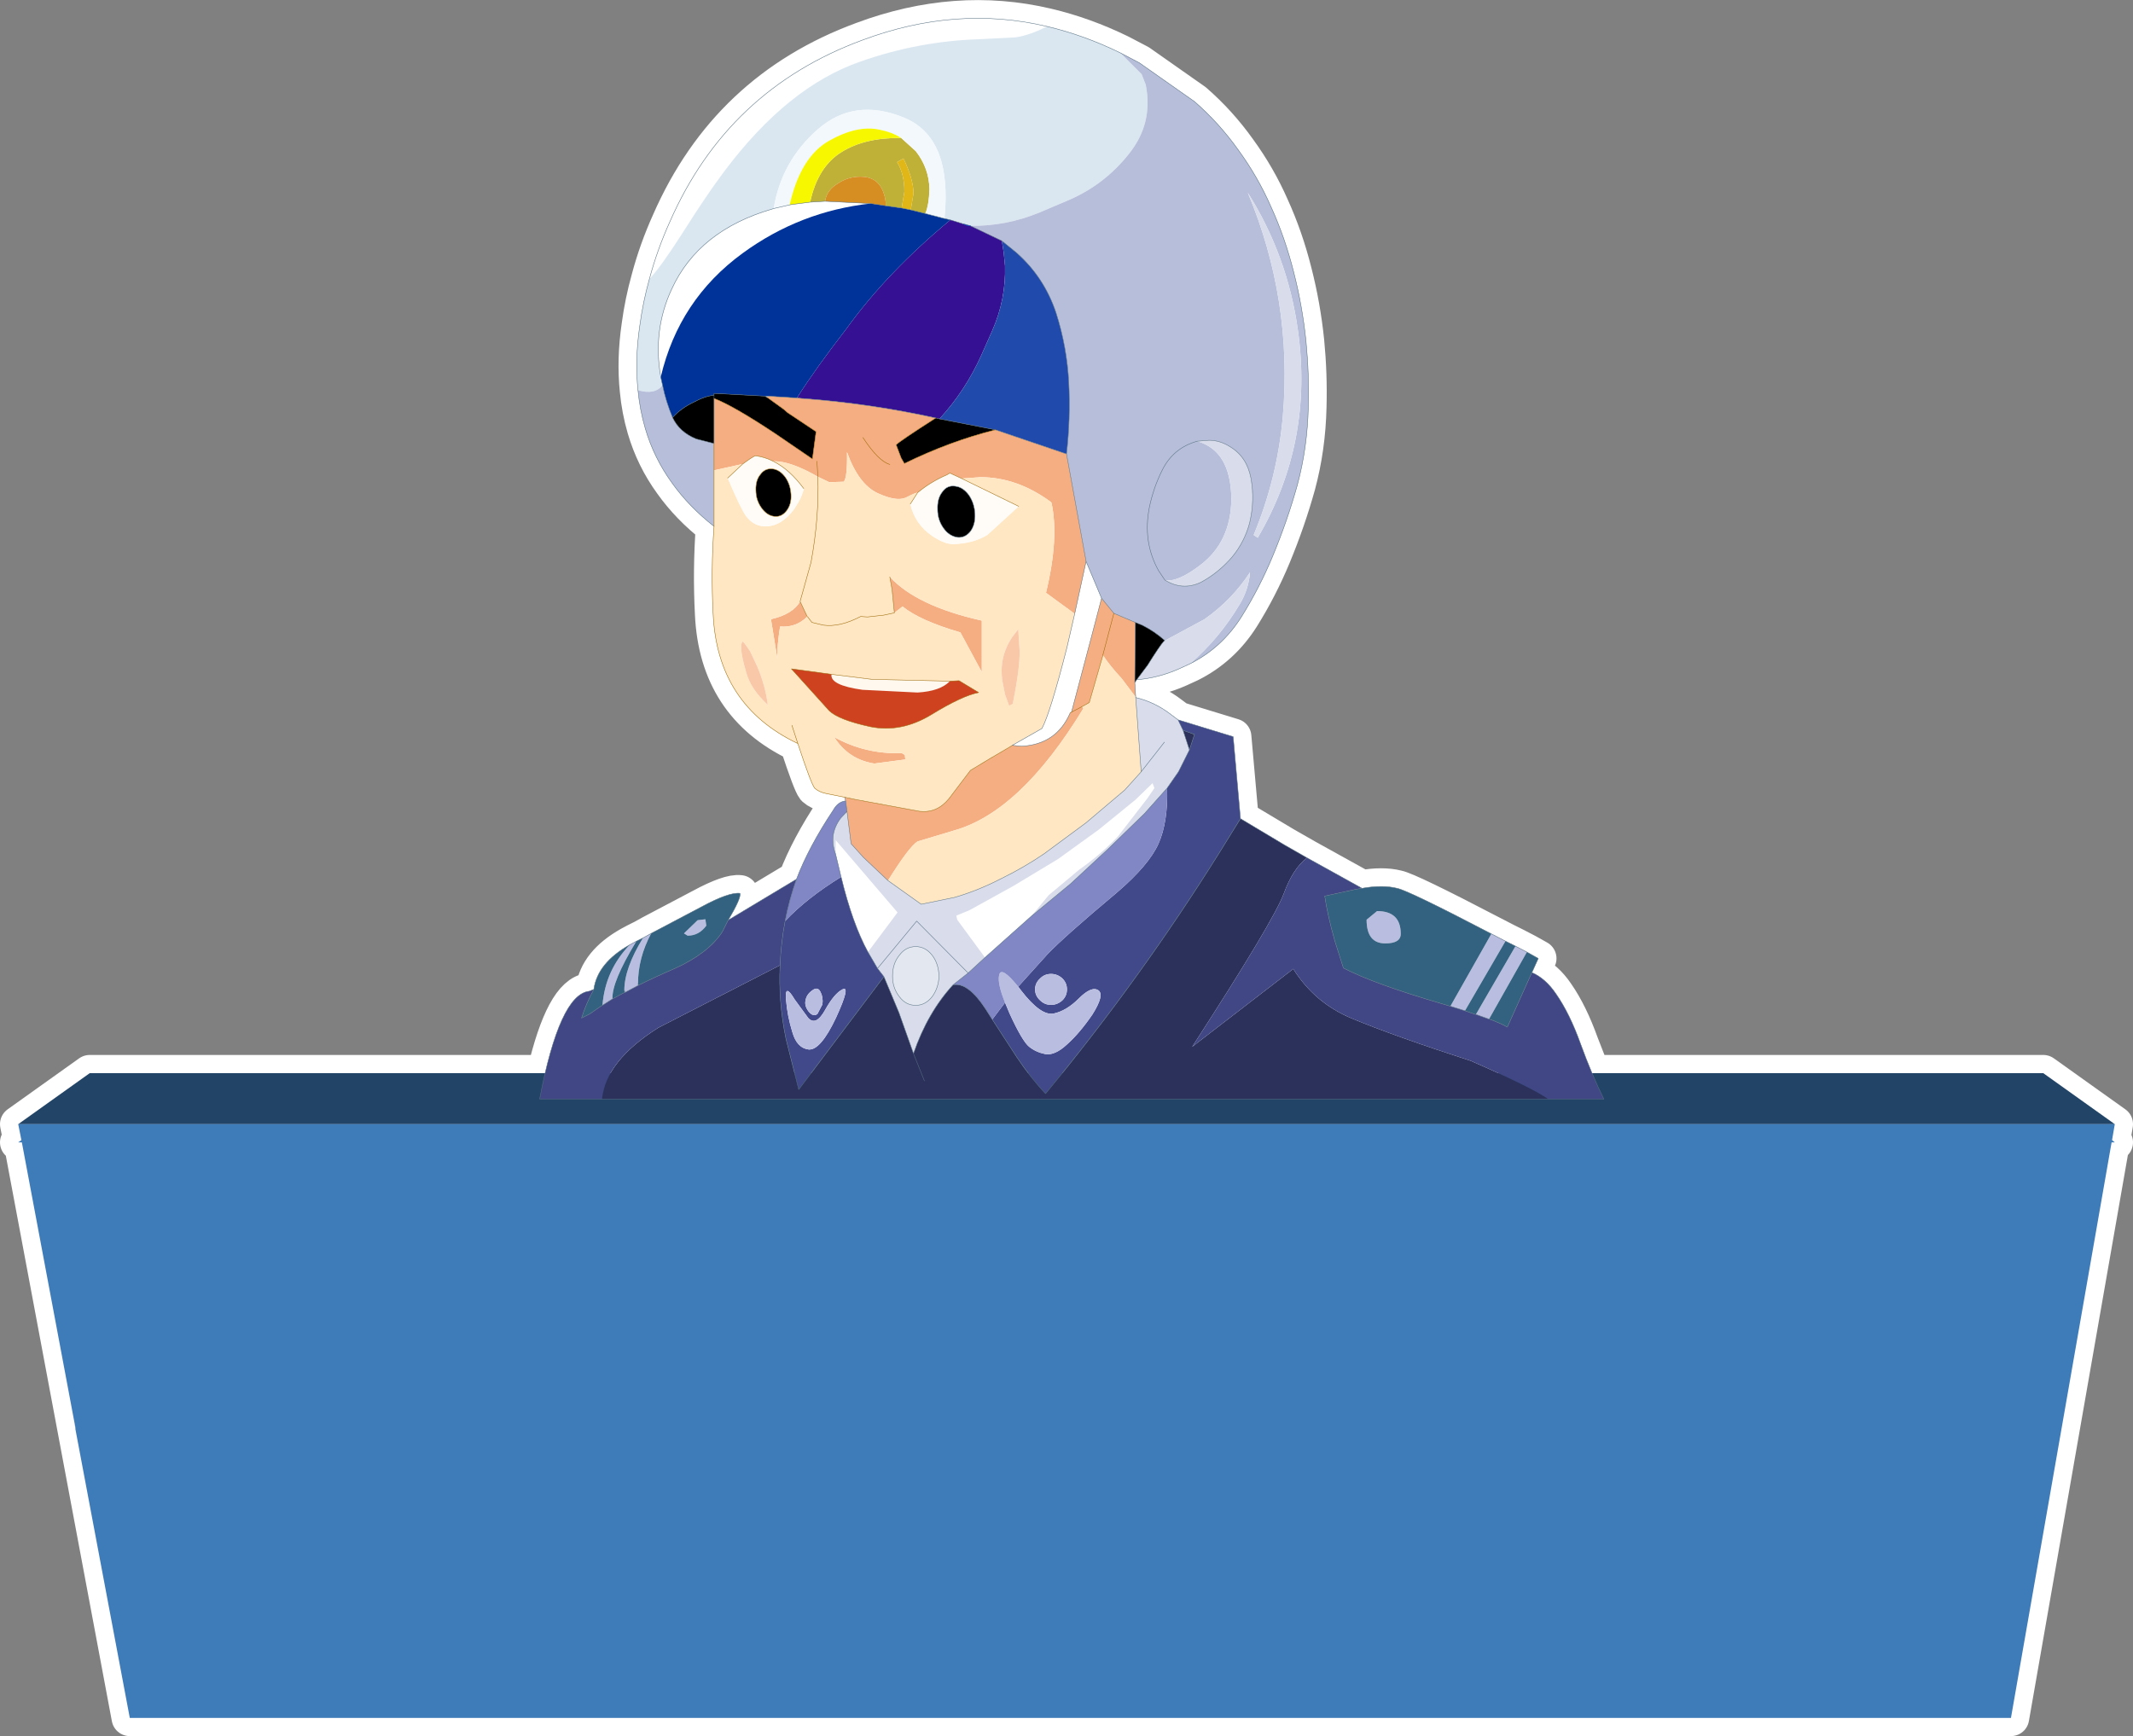 <?xml version="1.0" encoding="UTF-8" standalone="no"?>
<svg xmlns:xlink="http://www.w3.org/1999/xlink" height="190.65px" width="234.2px" xmlns="http://www.w3.org/2000/svg">
  <rect width="100%" height="100%" fill="#808080" stroke="none"/>
  <g transform="matrix(1.0, 0.0, 0.0, 1.0, 2.0, 12.4)">
    <path d="M121.0 -6.6 L123.1 -5.5 129.15 -1.25 Q131.85 1.1 133.95 4.05 136.1 7.0 137.55 10.3 139.1 13.7 140.05 17.5 141.0 21.2 141.4 25.1 141.75 28.7 141.65 32.3 141.55 36.75 140.45 40.85 139.35 44.8 137.75 48.65 136.3 52.15 134.3 55.35 132.15 58.75 128.65 60.5 L127.45 61.05 Q125.2 62.05 122.8 62.25 L122.6 62.55 122.7 64.2 Q124.8 64.7 126.55 66.05 L127.35 66.65 133.4 68.5 134.2 77.5 139.05 80.4 141.5 81.8 147.55 85.15 Q149.8 84.75 151.4 85.15 152.65 85.4 161.75 90.15 L163.3 90.95 164.4 91.5 165.65 92.15 166.9 92.85 166.2 94.4 Q167.7 95.05 168.85 96.75 170.35 98.9 171.55 102.25 L172.8 105.45 222.35 105.45 230.2 111.05 229.9 112.8 230.2 113.05 229.85 113.05 218.8 176.25 12.25 176.25 0.4 113.05 0.0 113.05 0.35 112.8 0.0 111.05 7.85 105.45 57.85 105.45 Q59.9 96.75 62.7 96.45 L63.2 96.25 Q63.6 93.35 67.15 91.35 L67.8 91.0 67.85 91.0 67.9 90.95 68.6 90.6 69.5 90.1 75.0 87.2 Q78.05 85.55 79.25 85.7 79.4 86.2 77.95 88.65 L85.45 84.15 Q86.8 80.6 89.5 76.55 90.0 75.65 90.85 75.55 L90.75 75.15 88.75 74.75 Q87.95 74.6 87.45 74.15 87.05 73.65 85.6 69.25 76.75 65.05 76.3 55.0 76.05 50.2 76.4 45.4 73.65 43.25 71.8 40.65 69.8 37.9 68.85 34.65 68.25 32.6 68.05 30.45 67.7 27.1 68.25 23.35 68.6 20.75 69.3 18.25 70.15 15.05 71.55 11.95 77.9 -2.55 92.7 -8.0 103.0 -11.85 112.95 -9.5 117.0 -8.55 121.0 -6.6 M68.1 95.8 L68.05 95.65 68.1 95.8 M82.2 31.25 L82.25 31.25 82.35 31.1 82.0 31.1 82.2 31.25" fill="#ffffff" fill-rule="evenodd" stroke="none"/>
    <path d="M121.0 -6.6 L123.1 -5.5 129.15 -1.25 Q131.85 1.1 133.95 4.05 136.1 7.0 137.55 10.3 139.1 13.7 140.05 17.5 141.0 21.2 141.4 25.1 141.75 28.7 141.65 32.3 141.55 36.75 140.45 40.85 139.35 44.8 137.75 48.65 136.3 52.15 134.3 55.35 132.15 58.75 128.65 60.5 L127.45 61.05 Q125.2 62.05 122.8 62.25 L122.6 62.55 122.7 64.2 Q124.8 64.7 126.55 66.05 L127.35 66.65 133.4 68.5 134.2 77.5 139.05 80.4 141.5 81.8 147.55 85.15 Q149.8 84.75 151.4 85.15 152.65 85.4 161.75 90.15 L163.3 90.95 164.4 91.5 165.65 92.15 166.9 92.85 166.2 94.4 Q167.7 95.05 168.85 96.75 170.35 98.9 171.55 102.25 L172.8 105.45 222.35 105.45 230.2 111.05 229.9 112.8 230.2 113.05 229.85 113.05 218.8 176.25 12.25 176.25 0.4 113.05 0.0 113.05 0.35 112.8 0.0 111.05 7.85 105.45 57.85 105.45 Q59.9 96.75 62.7 96.45 L63.2 96.25 Q63.6 93.35 67.15 91.35 L67.8 91.0 67.85 91.0 67.9 90.95 68.6 90.6 69.5 90.1 75.0 87.2 Q78.05 85.55 79.25 85.7 79.4 86.2 77.95 88.65 L85.45 84.15 Q86.8 80.6 89.5 76.55 90.0 75.65 90.85 75.55 L90.75 75.15 88.75 74.75 Q87.95 74.6 87.45 74.15 87.05 73.65 85.6 69.25 76.75 65.05 76.3 55.0 76.05 50.2 76.4 45.4 73.65 43.25 71.8 40.65 69.8 37.9 68.85 34.65 68.25 32.6 68.05 30.45 67.7 27.1 68.25 23.35 68.6 20.75 69.3 18.25 70.15 15.05 71.55 11.95 77.9 -2.55 92.7 -8.0 103.0 -11.85 112.95 -9.5 117.0 -8.55 121.0 -6.6 M82.2 31.25 L82.0 31.1 82.35 31.1 82.25 31.25 82.2 31.25 M68.1 95.8 L68.05 95.65 68.1 95.8" fill="none" stroke="#ffffff" stroke-linecap="round" stroke-linejoin="round" stroke-width="4.0"/>
    <path d="M0.0 111.05 L7.85 105.45 222.35 105.45 230.2 111.05 0.0 111.05" fill="#224466" fill-rule="evenodd" stroke="none"/>
    <path d="M230.2 111.05 L229.9 112.8 230.2 113.05 229.85 113.05 218.8 176.25 12.25 176.25 6.3 144.65 6.35 144.65 6.2 143.95 0.4 113.05 0.0 113.05 0.35 112.8 0.0 111.05 230.2 111.05" fill="#3e7bb9" fill-rule="evenodd" stroke="none"/>
    <path d="M6.3 144.65 L6.2 143.95 6.35 144.65 6.3 144.65" fill="#336699" fill-rule="evenodd" stroke="none"/>
    <path d="M112.95 -9.5 Q111.15 -8.55 109.5 -8.3 L105.65 -8.1 Q98.9 -7.9 92.5 -5.65 84.5 -2.9 77.5 6.45 75.65 8.9 72.9 13.25 70.6 16.85 69.3 18.25 70.15 15.05 71.55 11.95 77.9 -2.55 92.7 -8.0 103.0 -11.85 112.95 -9.5 M70.55 29.0 Q69.65 23.85 71.75 19.35 74.7 12.9 82.8 10.55 L82.95 10.5 84.7 10.1 85.0 10.05 86.95 9.8 88.6 9.7 93.6 9.95 Q85.85 10.8 79.55 15.4 72.55 20.5 70.55 29.0 M89.75 81.4 L89.75 79.85 96.55 87.8 93.3 92.15 Q91.6 89.05 90.35 83.9 L89.75 81.4 M106.15 92.75 L103.1 88.6 103.0 88.15 104.45 87.55 109.25 84.9 114.15 81.95 118.65 78.7 122.7 75.4 124.55 73.6 124.75 74.15 124.0 75.25 120.75 79.45 Q118.85 81.45 116.5 83.1 L113.15 85.9 111.25 88.2 106.15 92.75" fill="#ffffff" fill-rule="evenodd" stroke="none"/>
    <path d="M112.95 -9.5 Q117.0 -8.55 121.0 -6.6 L123.35 -4.25 123.8 -3.1 Q124.65 1.15 121.95 4.5 119.3 7.85 115.4 9.55 L112.1 10.95 Q108.45 12.45 104.55 12.4 L104.05 12.25 103.8 12.2 102.35 11.75 101.7 11.6 Q102.6 2.65 97.2 0.5 91.8 -1.7 87.8 1.8 83.8 5.3 82.95 10.5 L82.8 10.55 Q74.7 12.9 71.75 19.35 69.65 23.85 70.55 29.0 L70.75 29.9 Q69.9 31.0 68.05 30.45 67.7 27.1 68.25 23.35 68.6 20.75 69.3 18.25 70.6 16.85 72.9 13.25 75.65 8.9 77.5 6.45 84.5 -2.9 92.5 -5.65 98.9 -7.9 105.65 -8.1 L109.5 -8.3 Q111.15 -8.55 112.95 -9.5" fill="#dae7f1" fill-rule="evenodd" stroke="none"/>
    <path d="M68.05 30.45 Q69.9 31.0 70.75 29.9 71.1 31.65 71.85 33.45 72.6 35.05 74.45 35.8 L76.4 36.3 76.4 39.25 76.4 45.4 Q73.65 43.25 71.8 40.65 69.8 37.9 68.85 34.65 68.25 32.6 68.05 30.45 M104.55 12.4 Q108.45 12.45 112.1 10.95 L115.4 9.55 Q119.3 7.85 121.95 4.5 124.65 1.15 123.8 -3.1 L123.35 -4.25 121.0 -6.6 123.1 -5.5 129.15 -1.25 Q131.85 1.1 133.95 4.05 136.1 7.0 137.55 10.3 139.1 13.7 140.05 17.5 141.0 21.2 141.4 25.1 141.75 28.7 141.65 32.3 141.55 36.75 140.45 40.85 139.35 44.8 137.75 48.65 136.3 52.15 134.3 55.35 132.15 58.75 128.65 60.5 131.9 57.7 134.15 53.9 135.1 52.3 135.25 50.45 133.25 53.5 130.25 55.6 L125.9 57.95 Q124.8 56.95 123.4 56.25 L122.65 55.95 120.3 54.95 118.95 53.3 117.25 49.25 115.1 37.45 Q115.55 33.55 115.35 29.6 115.15 25.7 113.95 21.95 112.65 18.05 109.6 15.35 L108.0 14.05 104.55 12.4 M135.0 8.75 Q139.95 20.55 138.85 33.35 138.25 40.1 135.65 46.35 L136.1 46.65 Q142.25 36.15 140.5 23.8 139.35 15.65 135.0 8.75 M125.9 51.3 Q127.85 52.5 129.85 51.55 131.8 50.5 133.3 48.75 134.65 47.1 135.2 45.05 135.8 42.55 135.35 40.1 134.9 37.75 133.05 36.65 131.95 35.95 130.75 35.95 L129.45 36.05 Q133.15 37.1 133.2 42.4 133.15 47.1 129.8 49.65 127.25 51.6 125.9 51.3 L125.2 50.25 Q123.45 47.1 124.2 43.3 124.65 41.15 125.6 39.25 126.8 36.8 129.45 36.05 126.8 36.8 125.6 39.25 124.65 41.15 124.2 43.3 123.45 47.1 125.2 50.25 L125.9 51.3" fill="#b7bed9" fill-rule="evenodd" stroke="none"/>
    <path d="M128.65 60.5 L127.45 61.05 Q125.2 62.05 122.8 62.25 L124.0 60.65 124.6 59.7 Q125.8 57.85 125.9 57.95 L130.25 55.6 Q133.25 53.5 135.25 50.45 135.1 52.3 134.15 53.9 131.9 57.7 128.65 60.5 M122.7 64.2 Q124.8 64.7 126.55 66.05 L127.35 66.65 127.9 67.8 128.6 69.95 127.4 72.35 126.15 74.15 123.7 76.9 119.7 80.8 115.55 84.65 111.25 88.2 113.15 85.9 116.5 83.1 Q118.85 81.45 120.75 79.45 L124.0 75.25 124.75 74.15 124.55 73.6 122.7 75.4 118.65 78.7 114.15 81.95 109.25 84.9 104.45 87.55 103.0 88.15 103.1 88.6 106.15 92.75 104.3 94.45 98.65 88.75 94.35 93.95 98.65 88.75 104.3 94.45 102.65 95.75 Q99.85 98.8 98.3 103.3 L96.7 98.8 95.05 94.85 94.35 93.95 93.3 92.15 96.55 87.8 89.75 79.85 89.75 81.4 Q88.95 79.25 90.3 77.45 L91.0 76.7 91.45 80.25 92.8 81.75 95.5 84.3 99.15 86.9 102.8 86.15 Q105.4 85.4 108.0 84.05 110.45 82.85 112.65 81.35 L117.25 77.95 121.5 74.35 123.3 72.35 122.7 64.2 M135.0 8.75 Q139.35 15.65 140.5 23.8 142.25 36.15 136.1 46.65 L135.65 46.35 Q138.25 40.1 138.85 33.35 139.95 20.55 135.0 8.75 M129.45 36.05 L130.75 35.95 Q131.95 35.95 133.05 36.65 134.9 37.75 135.35 40.1 135.8 42.55 135.2 45.05 134.65 47.1 133.3 48.75 131.8 50.5 129.85 51.55 127.85 52.5 125.9 51.3 127.25 51.6 129.8 49.65 133.15 47.1 133.2 42.4 133.15 37.1 129.45 36.05 M98.55 91.55 Q97.45 91.55 96.75 92.5 96.0 93.4 96.0 94.8 96.0 96.1 96.75 97.05 97.45 98.0 98.55 98.0 99.6 98.0 100.35 97.05 101.05 96.1 101.1 94.8 101.05 93.4 100.35 92.5 99.6 91.55 98.55 91.55 M125.85 69.1 L123.3 72.35 125.85 69.1" fill="#d8dceb" fill-rule="evenodd" stroke="none"/>
    <path d="M102.35 11.75 L103.8 12.2 104.05 12.25 104.55 12.4 108.0 14.05 108.2 15.3 108.35 16.8 Q108.45 20.5 106.95 23.9 L105.75 26.6 Q104.0 30.5 101.15 33.6 L100.75 33.5 Q93.5 31.9 86.05 31.35 L85.5 31.3 Q87.6 28.0 90.9 23.75 95.4 17.5 102.35 11.75 M103.8 12.2 Q104.1 12.4 104.55 12.4 104.1 12.4 103.8 12.2" fill="#361092" fill-rule="evenodd" stroke="none"/>
    <path d="M70.75 29.9 L70.55 29.0 Q72.55 20.5 79.55 15.4 85.85 10.8 93.6 9.95 L95.25 10.2 97.0 10.45 98.0 10.65 99.6 11.05 101.7 11.6 102.35 11.75 Q95.4 17.5 90.9 23.75 87.6 28.0 85.5 31.3 L82.35 31.1 82.0 31.1 76.4 30.8 76.4 31.0 Q75.4 31.1 74.1 31.8 72.75 32.45 71.85 33.45 71.1 31.65 70.75 29.9" fill="#003399" fill-rule="evenodd" stroke="none"/>
    <path d="M101.15 33.6 Q104.0 30.5 105.75 26.6 L106.95 23.9 Q108.45 20.5 108.35 16.8 L108.2 15.3 108.0 14.05 109.6 15.35 Q112.65 18.05 113.95 21.95 115.15 25.7 115.35 29.6 115.55 33.55 115.1 37.45 L107.3 34.8 101.15 33.6" fill="#204aac" fill-rule="evenodd" stroke="none"/>
    <path d="M96.95 2.75 L98.55 4.2 Q100.0 6.05 100.05 8.35 L100.05 8.4 Q100.0 10.1 99.6 11.05 L98.0 10.65 98.3 8.85 Q98.3 7.3 97.2 5.0 L96.5 5.4 Q97.3 6.7 97.3 8.65 L97.0 10.45 95.25 10.2 Q95.3 9.5 94.95 8.6 94.3 7.0 92.5 7.0 91.1 7.0 90.0 7.75 88.75 8.5 88.6 9.7 L86.95 9.8 Q87.8 5.9 90.4 4.3 92.95 2.7 96.95 2.75" fill="#bfb137" fill-rule="evenodd" stroke="none"/>
    <path d="M97.0 10.45 L97.3 8.65 Q97.3 6.7 96.5 5.4 L97.2 5.0 Q98.3 7.3 98.3 8.85 L98.0 10.65 97.0 10.45" fill="#e0b716" fill-rule="evenodd" stroke="none"/>
    <path d="M82.95 10.5 Q83.8 5.3 87.8 1.8 91.8 -1.7 97.2 0.5 102.6 2.65 101.7 11.6 L99.6 11.05 Q100.0 10.1 100.05 8.4 L100.05 8.35 Q100.0 6.05 98.55 4.2 L96.95 2.75 Q95.9 2.1 94.6 1.85 92.15 1.3 89.05 3.05 85.9 4.8 84.7 10.1 L82.95 10.5" fill="#f2f8fb" fill-rule="evenodd" stroke="none"/>
    <path d="M95.25 10.2 L93.6 9.95 88.6 9.7 Q88.75 8.5 90.0 7.75 91.1 7.0 92.5 7.0 94.3 7.0 94.95 8.6 95.3 9.5 95.25 10.2" fill="#d68d21" fill-rule="evenodd" stroke="none"/>
    <path d="M84.7 10.1 Q85.9 4.8 89.05 3.05 92.15 1.3 94.6 1.85 95.9 2.1 96.95 2.75 92.95 2.7 90.4 4.3 87.8 5.9 86.95 9.8 L85.0 10.05 84.7 10.1" fill="#f7f700" fill-rule="evenodd" stroke="none"/>
    <path d="M122.8 62.25 L122.6 62.55 122.65 55.95 123.4 56.25 Q124.8 56.95 125.9 57.95 125.8 57.85 124.6 59.7 L124.0 60.65 122.8 62.25 M100.75 33.5 L101.15 33.6 107.3 34.8 Q102.3 36.05 97.3 38.5 L96.95 37.9 96.4 36.45 Q96.7 36.1 100.75 33.5 M82.25 31.25 L84.05 32.55 84.45 32.9 87.6 35.0 87.2 38.0 83.1 35.2 Q78.5 32.15 76.4 31.35 L76.4 36.25 76.4 36.3 74.45 35.8 Q72.6 35.05 71.85 33.45 72.75 32.45 74.1 31.8 75.4 31.1 76.4 31.0 L76.4 30.8 82.0 31.1 82.2 31.25 82.25 31.25 M76.4 31.35 L76.4 31.0 76.4 31.35 M82.85 39.1 Q83.65 39.2 84.25 40.05 84.8 40.85 84.85 41.95 84.9 43.0 84.35 43.7 83.8 44.4 83.0 44.3 82.2 44.2 81.6 43.35 81.0 42.5 81.0 41.45 80.95 40.35 81.5 39.7 82.0 39.0 82.85 39.1 M104.4 42.0 Q105.0 42.9 105.05 44.05 105.1 45.2 104.55 45.95 103.95 46.7 103.1 46.6 102.2 46.45 101.6 45.6 100.95 44.7 100.95 43.55 100.9 42.35 101.45 41.65 102.0 40.85 102.9 41.0 103.75 41.1 104.4 42.0" fill="#000000" fill-rule="evenodd" stroke="none"/>
    <path d="M122.6 62.55 L122.7 64.15 121.15 62.1 Q119.85 60.7 119.1 59.55 L119.1 59.5 120.3 54.95 119.1 59.5 119.1 59.55 117.6 64.75 116.8 65.2 116.95 65.4 Q110.05 76.75 102.75 78.8 L98.75 80.0 Q97.8 80.6 95.5 84.3 L92.8 81.75 91.45 80.25 91.0 76.7 90.85 75.55 90.75 75.15 91.95 75.4 99.0 76.7 Q100.9 76.9 102.2 75.3 L104.55 72.2 Q106.5 71.0 109.0 69.55 L109.15 69.45 110.15 69.55 Q114.0 69.35 115.5 65.9 L115.65 65.8 117.9 57.3 118.95 53.3 120.3 54.95 122.65 55.95 122.6 62.55 M115.1 37.45 L117.25 49.25 116.0 55.0 112.85 52.7 Q114.3 46.7 113.45 42.8 L113.35 42.7 Q109.65 40.0 105.65 40.0 L103.6 40.15 102.3 39.55 101.95 39.75 Q100.2 40.5 98.75 41.7 98.5 41.7 97.45 42.25 96.4 42.7 94.35 41.75 92.25 40.75 91.0 37.25 91.05 40.0 90.65 40.5 L89.05 40.55 87.8 39.95 Q84.85 38.25 83.0 38.25 L82.9 38.25 Q81.9 37.75 80.9 37.65 80.2 38.05 79.55 38.55 L76.4 39.25 76.4 36.3 76.4 36.25 76.4 31.35 Q78.5 32.15 83.1 35.2 L87.2 38.0 87.6 35.0 84.45 32.9 84.05 32.55 82.25 31.25 82.35 31.1 85.5 31.3 86.05 31.35 Q93.5 31.9 100.75 33.5 96.7 36.1 96.4 36.45 L96.95 37.9 97.3 38.5 Q102.3 36.05 107.3 34.8 L115.1 37.45 M87.7 38.25 L87.8 39.95 87.7 38.25 M85.85 53.65 L86.6 55.25 86.65 55.3 Q85.4 56.55 83.65 56.4 83.3 58.65 83.35 59.9 L82.65 55.6 Q85.05 55.05 85.85 53.65 M96.2 54.9 L95.95 52.35 95.7 50.95 Q98.65 54.15 105.8 55.75 L105.8 61.4 103.45 57.05 Q99.0 55.75 97.1 54.2 L96.2 54.9 M95.7 38.6 Q94.45 38.25 92.75 35.65 94.45 38.25 95.7 38.6 M115.65 65.8 L116.8 65.2 115.65 65.8 M97.0 70.3 L97.35 70.5 97.4 71.0 94.0 71.45 Q91.15 71.0 89.6 68.55 93.05 70.45 97.0 70.3" fill="#f5ae81" fill-rule="evenodd" stroke="none"/>
    <path d="M82.35 31.1 L82.25 31.25 82.2 31.25 82.35 31.1" fill="#fec878" fill-rule="evenodd" stroke="none"/>
    <path d="M122.7 64.15 L122.7 64.2 123.3 72.35 121.5 74.35 117.25 77.95 112.65 81.35 Q110.45 82.85 108.0 84.05 105.4 85.4 102.8 86.15 L99.15 86.9 95.5 84.3 Q97.8 80.6 98.75 80.0 L102.75 78.8 Q110.05 76.75 116.95 65.4 L116.8 65.2 117.6 64.75 119.1 59.55 Q119.85 60.7 121.15 62.1 L122.7 64.15 M90.75 75.15 L88.75 74.75 Q87.95 74.6 87.45 74.15 87.05 73.65 85.6 69.25 76.75 65.05 76.3 55.0 76.05 50.2 76.4 45.4 L76.4 39.25 79.55 38.55 77.9 40.1 Q79.25 43.3 79.9 44.25 80.75 45.4 82.05 45.4 83.8 45.4 85.2 43.5 86.1 42.15 86.25 41.25 84.7 39.15 82.9 38.25 L83.0 38.25 Q84.85 38.25 87.8 39.95 L89.05 40.55 90.65 40.5 Q91.05 40.0 91.0 37.25 92.25 40.75 94.35 41.75 96.4 42.7 97.45 42.25 98.5 41.7 98.75 41.7 L97.95 42.95 Q98.45 45.15 100.35 46.45 101.7 47.35 102.65 47.35 104.8 47.3 106.4 46.35 L109.85 43.2 103.6 40.15 105.65 40.0 Q109.65 40.0 113.35 42.7 L113.45 42.8 Q114.3 46.7 112.85 52.7 L116.0 55.0 115.15 58.7 Q113.3 65.95 112.4 67.6 L109.15 69.45 109.0 69.55 Q106.5 71.0 104.55 72.2 L102.2 75.3 Q100.9 76.9 99.0 76.7 L91.95 75.4 90.75 75.15 M85.85 53.65 L87.05 49.35 Q87.95 44.45 87.8 39.95 87.95 44.45 87.05 49.35 L85.85 53.65 Q85.05 55.05 82.65 55.6 L83.35 59.9 Q83.3 58.65 83.65 56.4 85.4 56.55 86.65 55.3 L86.6 55.25 85.85 53.65 M96.2 54.9 L95.05 55.15 93.25 55.35 92.5 55.3 Q90.2 56.5 88.4 56.25 L87.15 55.95 86.65 55.3 87.15 55.95 88.4 56.25 Q90.2 56.5 92.5 55.3 L93.25 55.35 95.05 55.15 96.2 54.9 97.1 54.2 Q99.0 55.75 103.45 57.05 L105.8 61.4 105.8 55.75 Q98.65 54.15 95.7 50.95 L95.95 52.35 96.2 54.9 M109.95 59.05 L109.8 56.7 109.15 57.55 Q107.6 59.85 108.1 62.6 L108.35 63.85 108.8 65.1 109.2 64.9 Q110.0 60.9 109.95 59.05 M89.3 61.65 L84.9 61.05 89.05 65.65 Q90.1 66.65 93.55 67.4 96.95 68.1 100.3 66.05 103.65 64.0 105.45 63.65 L103.3 62.35 102.3 62.4 93.7 62.2 89.3 61.65 M84.95 67.25 L85.6 69.25 84.95 67.25 M97.0 70.3 Q93.05 70.45 89.6 68.55 91.15 71.0 94.0 71.45 L97.4 71.0 97.35 70.5 97.0 70.3 M81.15 60.8 L80.35 59.1 79.75 58.25 79.55 58.05 Q79.35 58.15 79.4 58.9 79.4 59.65 79.95 61.5 80.45 63.3 82.3 65.0 82.05 62.95 81.15 60.8" fill="#ffe7c4" fill-rule="evenodd" stroke="none"/>
    <path d="M79.55 38.55 Q80.2 38.05 80.9 37.65 81.9 37.75 82.9 38.25 84.7 39.15 86.25 41.25 86.1 42.15 85.2 43.5 83.8 45.4 82.05 45.4 80.75 45.4 79.9 44.25 79.25 43.3 77.9 40.1 L79.55 38.55 M98.75 41.7 Q100.2 40.5 101.95 39.75 L102.3 39.55 103.6 40.15 109.85 43.2 106.4 46.35 Q104.8 47.3 102.65 47.35 101.7 47.35 100.35 46.45 98.45 45.15 97.95 42.95 L98.75 41.7 M82.85 39.1 Q82.0 39.0 81.5 39.7 80.95 40.35 81.0 41.45 81.0 42.5 81.6 43.35 82.2 44.2 83.0 44.3 83.8 44.4 84.35 43.7 84.9 43.0 84.85 41.95 84.8 40.85 84.25 40.05 83.65 39.2 82.85 39.1 M104.4 42.0 Q103.75 41.1 102.9 41.0 102.0 40.85 101.45 41.65 100.9 42.35 100.95 43.55 100.95 44.7 101.6 45.6 102.2 46.45 103.1 46.6 103.95 46.7 104.55 45.95 105.1 45.2 105.05 44.05 105.0 42.9 104.4 42.0" fill="#fffbf7" fill-rule="evenodd" stroke="none"/>
    <path d="M109.95 59.05 Q110.0 60.9 109.2 64.9 L108.8 65.1 108.35 63.85 108.1 62.6 Q107.6 59.85 109.15 57.55 L109.8 56.7 109.95 59.05 M81.15 60.8 Q82.05 62.95 82.3 65.0 80.45 63.3 79.95 61.5 79.4 59.65 79.4 58.9 79.35 58.15 79.55 58.05 L79.75 58.25 80.35 59.1 81.15 60.8" fill="#f9c8a8" fill-rule="evenodd" stroke="none"/>
    <path d="M89.3 61.65 L93.7 62.2 102.3 62.4 Q101.25 63.5 98.75 63.65 L92.7 63.35 Q89.1 62.85 89.3 61.65" fill="#fff8ee" fill-rule="evenodd" stroke="none"/>
    <path d="M127.35 66.65 L133.4 68.5 134.2 77.5 132.0 81.05 Q123.3 95.0 112.8 107.7 111.15 105.95 109.65 103.7 L106.95 99.55 108.35 97.7 108.85 98.9 Q110.25 101.95 111.0 102.55 111.75 103.15 112.75 103.35 113.8 103.55 115.15 102.3 116.55 101.05 117.95 99.0 119.3 96.85 118.6 96.35 117.85 95.85 116.45 97.25 115.1 98.6 113.7 98.9 112.3 99.2 110.1 96.35 L109.8 95.95 113.0 92.4 Q114.8 90.5 120.65 85.6 124.15 82.6 125.2 80.25 126.25 77.9 126.15 74.15 L127.4 72.35 128.6 69.95 129.15 68.25 127.9 67.8 127.35 66.65 M93.3 92.15 L94.35 93.95 95.05 94.85 85.7 107.25 84.3 101.7 Q83.45 97.6 83.65 93.6 83.75 91.15 84.2 88.75 86.55 86.25 90.35 83.9 91.6 89.05 93.3 92.15 M88.3 97.9 Q88.4 97.15 88.1 96.55 87.8 95.9 87.2 96.35 86.55 96.8 86.45 97.45 86.3 98.05 86.8 98.7 87.3 99.3 87.75 98.95 L88.3 97.9 M85.25 97.35 Q84.15 95.5 84.3 97.35 84.45 99.2 85.0 100.95 85.5 102.7 86.8 102.85 88.1 102.95 89.8 99.35 91.45 95.75 90.5 96.25 89.6 96.7 88.6 98.5 87.6 100.3 86.75 99.4 L85.25 97.35 M112.2 95.05 Q111.65 95.55 111.65 96.25 111.65 96.95 112.2 97.45 112.7 97.95 113.4 97.95 114.1 97.95 114.65 97.45 115.15 96.95 115.15 96.25 115.15 95.55 114.65 95.05 114.1 94.55 113.4 94.55 112.7 94.55 112.2 95.05" fill="#41498b" fill-rule="evenodd" stroke="none"/>
    <path d="M98.55 91.55 Q99.6 91.55 100.35 92.5 101.05 93.4 101.1 94.8 101.05 96.1 100.35 97.05 99.6 98.0 98.55 98.0 97.45 98.0 96.75 97.05 96.0 96.1 96.0 94.8 96.0 93.4 96.75 92.5 97.45 91.55 98.55 91.55" fill="#e3e8f0" fill-rule="evenodd" stroke="none"/>
    <path d="M134.2 77.5 L139.05 80.4 141.5 81.8 Q139.95 83.0 138.95 85.75 137.8 88.8 128.9 102.55 L140.0 94.0 Q142.35 97.75 146.45 99.45 151.15 101.4 159.5 104.1 166.35 107.1 168.0 108.3 L64.1 108.3 Q64.5 104.1 70.3 100.45 L83.65 93.6 Q83.45 97.6 84.3 101.7 L85.7 107.25 95.05 94.85 96.7 98.8 98.3 103.3 Q99.85 98.8 102.65 95.75 104.3 95.45 106.25 98.45 L106.95 99.55 109.65 103.7 Q111.15 105.95 112.8 107.7 123.3 95.0 132.0 81.05 L134.2 77.5 M128.6 69.95 L127.9 67.8 129.15 68.25 128.6 69.95 M99.5 106.3 L98.3 103.3 99.5 106.3" fill="#2c315c" fill-rule="evenodd" stroke="none"/>
    <path d="M161.75 90.15 L163.3 90.95 158.85 98.6 157.25 98.1 161.75 90.15 M164.4 91.5 L165.65 92.15 161.5 99.5 161.45 99.5 160.05 99.0 164.4 91.5 M67.15 91.35 L67.8 91.0 67.85 91.0 Q65.15 95.45 65.25 97.3 L64.15 98.0 Q64.45 94.15 67.15 91.35 M68.6 90.6 L69.5 90.1 Q68.05 92.8 68.05 95.65 L68.1 95.8 66.6 96.6 66.55 96.35 Q66.55 93.95 68.6 90.6 M85.25 97.35 L86.75 99.4 Q87.6 100.3 88.6 98.5 89.6 96.7 90.5 96.25 91.45 95.75 89.8 99.35 88.1 102.95 86.8 102.85 85.5 102.7 85.0 100.95 84.45 99.2 84.3 97.35 84.15 95.5 85.25 97.35 M88.3 97.9 L87.75 98.95 Q87.3 99.3 86.8 98.7 86.3 98.05 86.45 97.45 86.55 96.8 87.2 96.35 87.8 95.9 88.1 96.55 88.4 97.15 88.3 97.9 M108.35 97.7 Q107.5 95.6 107.7 94.7 107.9 93.6 109.8 95.95 L110.1 96.35 Q112.3 99.2 113.7 98.9 115.1 98.6 116.45 97.25 117.85 95.85 118.6 96.35 119.3 96.85 117.95 99.0 116.55 101.05 115.15 102.3 113.8 103.55 112.75 103.35 111.75 103.15 111.0 102.55 110.25 101.95 108.85 98.9 L108.35 97.7 M112.2 95.05 Q112.7 94.55 113.4 94.55 114.1 94.55 114.65 95.05 115.15 95.55 115.15 96.25 115.15 96.95 114.65 97.45 114.1 97.95 113.4 97.95 112.7 97.95 112.2 97.45 111.65 96.95 111.65 96.25 111.65 95.55 112.2 95.05 M149.2 87.65 Q151.8 87.65 151.8 90.15 151.8 91.2 150.1 91.2 148.05 91.2 148.05 88.6 L149.2 87.65 M75.45 88.55 L75.55 89.25 Q74.75 90.35 73.5 90.35 L73.1 90.1 74.6 88.65 75.45 88.55" fill="#b9bddf" fill-rule="evenodd" stroke="none"/>
    <path d="M147.55 85.15 Q149.8 84.75 151.4 85.15 152.65 85.4 161.75 90.15 L157.25 98.1 156.4 97.85 Q148.85 95.65 145.5 93.9 L144.55 90.9 Q143.75 88.05 143.45 86.0 L146.9 85.25 147.55 85.15 M163.3 90.95 L164.4 91.5 160.05 99.0 160.0 99.0 158.85 98.6 163.3 90.95 M165.65 92.15 L166.9 92.85 166.2 94.4 163.5 100.4 Q162.85 100.0 161.5 99.5 L165.65 92.15 M63.2 96.25 Q63.6 93.35 67.15 91.35 64.45 94.15 64.15 98.0 L63.9 98.15 62.75 98.95 61.85 99.4 Q62.35 97.8 63.2 96.25 M67.9 90.95 L68.6 90.6 Q66.55 93.95 66.55 96.35 L66.6 96.6 66.45 96.65 65.25 97.3 Q65.15 95.45 67.85 91.0 L67.9 90.95 M69.5 90.1 L75.0 87.2 Q78.05 85.55 79.25 85.7 79.4 86.2 77.95 88.65 L77.3 89.95 Q75.75 92.3 72.1 93.95 69.9 94.9 68.1 95.8 L68.05 95.65 Q68.05 92.8 69.5 90.1 M149.2 87.65 L148.05 88.6 Q148.05 91.2 150.1 91.2 151.8 91.2 151.8 90.15 151.8 87.65 149.2 87.65 M75.45 88.55 L74.6 88.65 73.1 90.1 73.5 90.35 Q74.75 90.35 75.55 89.25 L75.45 88.55" fill="#336280" fill-rule="evenodd" stroke="none"/>
    <path d="M85.45 84.15 Q86.8 80.6 89.5 76.55 90.0 75.65 90.85 75.55 L91.0 76.7 90.3 77.45 Q88.95 79.25 89.75 81.4 L90.35 83.9 Q86.55 86.25 84.2 88.75 84.65 86.4 85.45 84.15 M104.3 94.45 L106.15 92.75 111.25 88.2 115.55 84.65 119.7 80.8 123.7 76.9 126.15 74.15 Q126.25 77.9 125.2 80.25 124.15 82.6 120.65 85.6 114.8 90.5 113.0 92.4 L109.8 95.95 Q107.9 93.6 107.7 94.7 107.5 95.6 108.35 97.7 L106.95 99.55 106.25 98.45 Q104.3 95.45 102.65 95.75 L104.3 94.45" fill="#8087c4" fill-rule="evenodd" stroke="none"/>
    <path d="M141.5 81.8 L147.55 85.15 146.9 85.25 143.45 86.0 Q143.75 88.05 144.55 90.9 L145.5 93.9 Q148.85 95.65 156.4 97.85 L157.25 98.1 158.85 98.6 160.0 99.0 160.05 99.0 161.45 99.5 161.5 99.5 Q162.85 100.0 163.5 100.4 L166.2 94.4 Q167.7 95.05 168.85 96.75 170.35 98.9 171.55 102.25 172.75 105.55 174.1 108.3 L168.0 108.3 Q166.35 107.1 159.5 104.1 151.15 101.4 146.45 99.45 142.35 97.75 140.0 94.0 L128.9 102.55 Q137.8 88.8 138.95 85.75 139.95 83.0 141.5 81.8 M64.1 108.3 L57.25 108.3 Q59.45 96.8 62.7 96.45 L63.2 96.25 Q62.35 97.8 61.85 99.4 L62.75 98.95 63.9 98.15 64.15 98.0 65.25 97.3 66.45 96.65 66.6 96.6 68.1 95.8 Q69.9 94.9 72.1 93.95 75.75 92.3 77.3 89.95 L77.95 88.65 85.45 84.15 Q84.65 86.4 84.2 88.75 83.75 91.15 83.65 93.6 L70.3 100.45 Q64.5 104.1 64.1 108.3" fill="#404784" fill-rule="evenodd" stroke="none"/>
    <path d="M102.3 62.4 L103.3 62.35 105.45 63.65 Q103.65 64.0 100.3 66.05 96.95 68.1 93.55 67.4 90.1 66.65 89.05 65.65 L84.9 61.05 89.3 61.65 Q89.1 62.85 92.7 63.35 L98.75 63.65 Q101.25 63.5 102.3 62.4" fill="#ce4220" fill-rule="evenodd" stroke="none"/>
    <path d="M121.0 -6.6 Q117.0 -8.55 112.95 -9.5 103.0 -11.85 92.7 -8.0 77.9 -2.55 71.55 11.95 70.15 15.05 69.3 18.25 68.6 20.75 68.25 23.35 67.7 27.1 68.05 30.45 68.25 32.6 68.85 34.65 69.8 37.9 71.8 40.65 73.65 43.25 76.4 45.4 M70.75 29.9 L70.55 29.0 Q69.65 23.85 71.75 19.35 74.7 12.9 82.8 10.55 L82.95 10.5 84.7 10.1 85.0 10.05 86.95 9.8 88.6 9.7 93.6 9.95 95.25 10.2 97.0 10.45 98.0 10.65 99.6 11.05 101.7 11.6 102.35 11.75 103.8 12.2 104.05 12.25 104.55 12.4 108.0 14.05 109.6 15.35 Q112.65 18.05 113.95 21.95 115.15 25.7 115.35 29.6 115.55 33.55 115.1 37.45 L117.25 49.25 118.95 53.3 120.3 54.95 122.65 55.95 123.4 56.25 Q124.8 56.95 125.9 57.95 125.8 57.85 124.6 59.7 L124.0 60.65 122.8 62.25 122.6 62.55 122.7 64.15 122.7 64.2 Q124.8 64.7 126.55 66.05 L127.35 66.65 133.4 68.5 134.2 77.5 139.05 80.4 141.5 81.8 147.55 85.15 Q149.8 84.75 151.4 85.15 152.65 85.4 161.75 90.15 L163.3 90.95 164.4 91.5 165.65 92.15 166.9 92.85 166.2 94.4 Q167.7 95.05 168.85 96.75 170.35 98.9 171.55 102.25 172.75 105.55 174.1 108.3 L168.0 108.3 64.1 108.3 57.25 108.3 Q59.45 96.8 62.7 96.45 L63.2 96.25 Q63.6 93.35 67.15 91.35 L67.8 91.0 67.9 90.95 68.6 90.6 69.5 90.1 75.0 87.2 Q78.05 85.55 79.25 85.7 79.4 86.2 77.95 88.65 L85.45 84.15 Q86.8 80.6 89.5 76.55 90.0 75.65 90.85 75.55 L90.75 75.15 M121.0 -6.6 L123.1 -5.5 129.15 -1.25 Q131.85 1.1 133.95 4.05 136.1 7.0 137.55 10.3 139.1 13.7 140.05 17.5 141.0 21.2 141.4 25.1 141.75 28.7 141.65 32.3 141.55 36.75 140.45 40.85 139.35 44.8 137.75 48.65 136.3 52.15 134.3 55.35 132.15 58.75 128.65 60.5 L127.45 61.05 Q125.2 62.05 122.8 62.25 M161.5 99.5 Q162.85 100.0 163.5 100.4 L166.2 94.4 M125.9 51.3 Q127.85 52.5 129.85 51.55 131.8 50.5 133.3 48.75 134.65 47.1 135.2 45.05 135.8 42.55 135.35 40.1 134.9 37.75 133.05 36.65 131.95 35.95 130.75 35.95 L129.45 36.05 Q126.8 36.8 125.6 39.25 124.65 41.15 124.2 43.3 123.45 47.1 125.2 50.25 L125.9 51.3 M101.15 33.6 L100.75 33.5 Q93.5 31.9 86.05 31.35 L85.5 31.3 82.35 31.1 82.0 31.1 76.4 30.8 76.4 31.0 76.4 31.35 76.4 36.25 76.4 36.3 74.45 35.8 Q72.6 35.05 71.85 33.45 72.75 32.45 74.1 31.8 75.4 31.1 76.4 31.0 M107.3 34.8 L101.15 33.6 M82.2 31.25 L82.25 31.25 M82.2 31.25 L82.0 31.1 M116.0 55.0 L117.25 49.25 M104.4 42.0 Q105.0 42.9 105.05 44.05 105.1 45.2 104.55 45.95 103.95 46.7 103.1 46.6 102.2 46.45 101.6 45.6 100.95 44.7 100.95 43.55 100.9 42.35 101.45 41.65 102.0 40.85 102.9 41.0 103.75 41.1 104.4 42.0 M115.1 37.45 L107.3 34.8 M116.0 55.0 L115.15 58.7 Q113.3 65.95 112.4 67.6 L109.15 69.45 110.15 69.55 Q114.0 69.35 115.5 65.9 M115.65 65.8 L117.9 57.3 118.95 53.3 M91.0 76.7 L91.45 80.25 92.8 81.75 95.5 84.3 99.15 86.9 102.8 86.15 Q105.4 85.4 108.0 84.05 110.45 82.85 112.65 81.35 L117.25 77.95 121.5 74.35 123.3 72.35 122.7 64.2 M90.85 75.55 L91.0 76.7 90.3 77.45 Q88.95 79.25 89.75 81.4 L90.35 83.9 Q91.6 89.05 93.3 92.15 L94.35 93.95 98.65 88.75 104.3 94.45 106.15 92.75 111.25 88.2 115.55 84.65 119.7 80.8 123.7 76.9 126.15 74.15 127.4 72.35 128.6 69.95 127.9 67.8 127.35 66.65 M83.65 93.6 Q83.75 91.15 84.2 88.75 84.65 86.4 85.45 84.15 M98.55 91.55 Q97.45 91.55 96.75 92.5 96.0 93.4 96.0 94.8 96.0 96.1 96.75 97.05 97.45 98.0 98.55 98.0 99.6 98.0 100.35 97.05 101.05 96.1 101.1 94.8 101.05 93.4 100.35 92.5 99.6 91.55 98.55 91.55 M94.35 93.95 L95.05 94.85 96.7 98.8 98.3 103.3 Q99.85 98.8 102.65 95.75 L104.3 94.45 M106.95 99.55 L106.25 98.45 Q104.3 95.45 102.65 95.75 M106.95 99.55 L109.65 103.7 Q111.15 105.95 112.8 107.7 123.3 95.0 132.0 81.05 L134.2 77.5 M123.3 72.35 L125.85 69.1 M128.6 69.95 L129.15 68.25 127.9 67.8 M122.65 55.95 L122.6 62.55 M147.55 85.15 L146.9 85.25 143.45 86.0 Q143.75 88.05 144.55 90.9 L145.5 93.9 Q148.85 95.65 156.4 97.85 L157.25 98.1 158.85 98.6 160.0 99.0 160.05 99.0 161.45 99.5 161.5 99.5 M70.75 29.9 Q71.1 31.65 71.85 33.45 M67.9 90.95 L67.85 91.0 M65.25 97.3 L66.45 96.65 66.6 96.6 66.55 96.35 M64.15 98.0 L65.25 97.3 M63.2 96.25 Q62.35 97.8 61.85 99.4 L62.75 98.95 63.9 98.15 64.15 98.0 M68.1 95.8 L66.6 96.6 M68.05 95.65 L68.1 95.8 Q69.9 94.9 72.1 93.95 75.75 92.3 77.3 89.95 L77.95 88.65 M98.3 103.3 L99.5 106.3 M95.05 94.85 L85.7 107.25 84.3 101.7 Q83.45 97.6 83.65 93.6" fill="none" stroke="#556f80" stroke-linecap="round" stroke-linejoin="round" stroke-width="0.05"/>
    <path d="M104.55 12.4 Q104.1 12.4 103.8 12.2" fill="none" stroke="#0267ca" stroke-linecap="round" stroke-linejoin="round" stroke-width="0.05"/>
    <path d="M90.75 75.15 L88.75 74.75 Q87.95 74.6 87.45 74.15 87.05 73.65 85.6 69.25 76.75 65.05 76.3 55.0 76.05 50.2 76.4 45.4 L76.4 39.25 76.4 36.3 M100.75 33.5 Q96.7 36.1 96.4 36.45 L96.95 37.9 97.3 38.5 Q102.3 36.05 107.3 34.8 M82.25 31.25 L84.05 32.55 84.45 32.9 87.6 35.0 87.2 38.0 83.1 35.2 Q78.5 32.15 76.4 31.35 M79.55 38.55 Q80.2 38.05 80.9 37.65 81.9 37.75 82.9 38.25 84.7 39.15 86.25 41.25 M87.8 39.95 L87.7 38.25 M98.75 41.7 Q100.2 40.5 101.95 39.75 L102.3 39.55 103.6 40.15 109.85 43.2 M82.85 39.1 Q83.65 39.2 84.25 40.05 84.8 40.85 84.85 41.95 84.9 43.0 84.35 43.7 83.8 44.4 83.0 44.3 82.2 44.2 81.6 43.35 81.0 42.5 81.0 41.45 80.95 40.35 81.5 39.7 82.0 39.0 82.85 39.1 M77.9 40.1 L79.55 38.55 M87.8 39.95 Q87.95 44.45 87.05 49.35 L85.85 53.65 86.6 55.25 M86.65 55.3 L87.15 55.95 88.4 56.25 Q90.2 56.5 92.5 55.3 L93.25 55.35 95.05 55.15 96.2 54.9 95.95 52.35 95.7 50.95 M98.75 41.7 L97.95 42.95 M92.75 35.65 Q94.45 38.25 95.7 38.6 M115.5 65.9 L115.65 65.8 116.8 65.2 117.6 64.75 119.1 59.55 119.1 59.5 120.3 54.95 M102.3 62.4 L103.3 62.35 105.45 63.65 Q103.65 64.0 100.3 66.05 96.95 68.1 93.55 67.4 90.1 66.65 89.05 65.65 L84.9 61.05 89.3 61.65 93.7 62.2 102.3 62.4 M109.15 69.45 L109.0 69.55 Q106.5 71.0 104.55 72.2 L102.2 75.3 Q100.9 76.9 99.0 76.7 L91.95 75.4 90.75 75.15 M85.6 69.25 L84.95 67.25" fill="none" stroke="#996600" stroke-linecap="round" stroke-linejoin="round" stroke-width="0.05"/>
  </g>
</svg>
